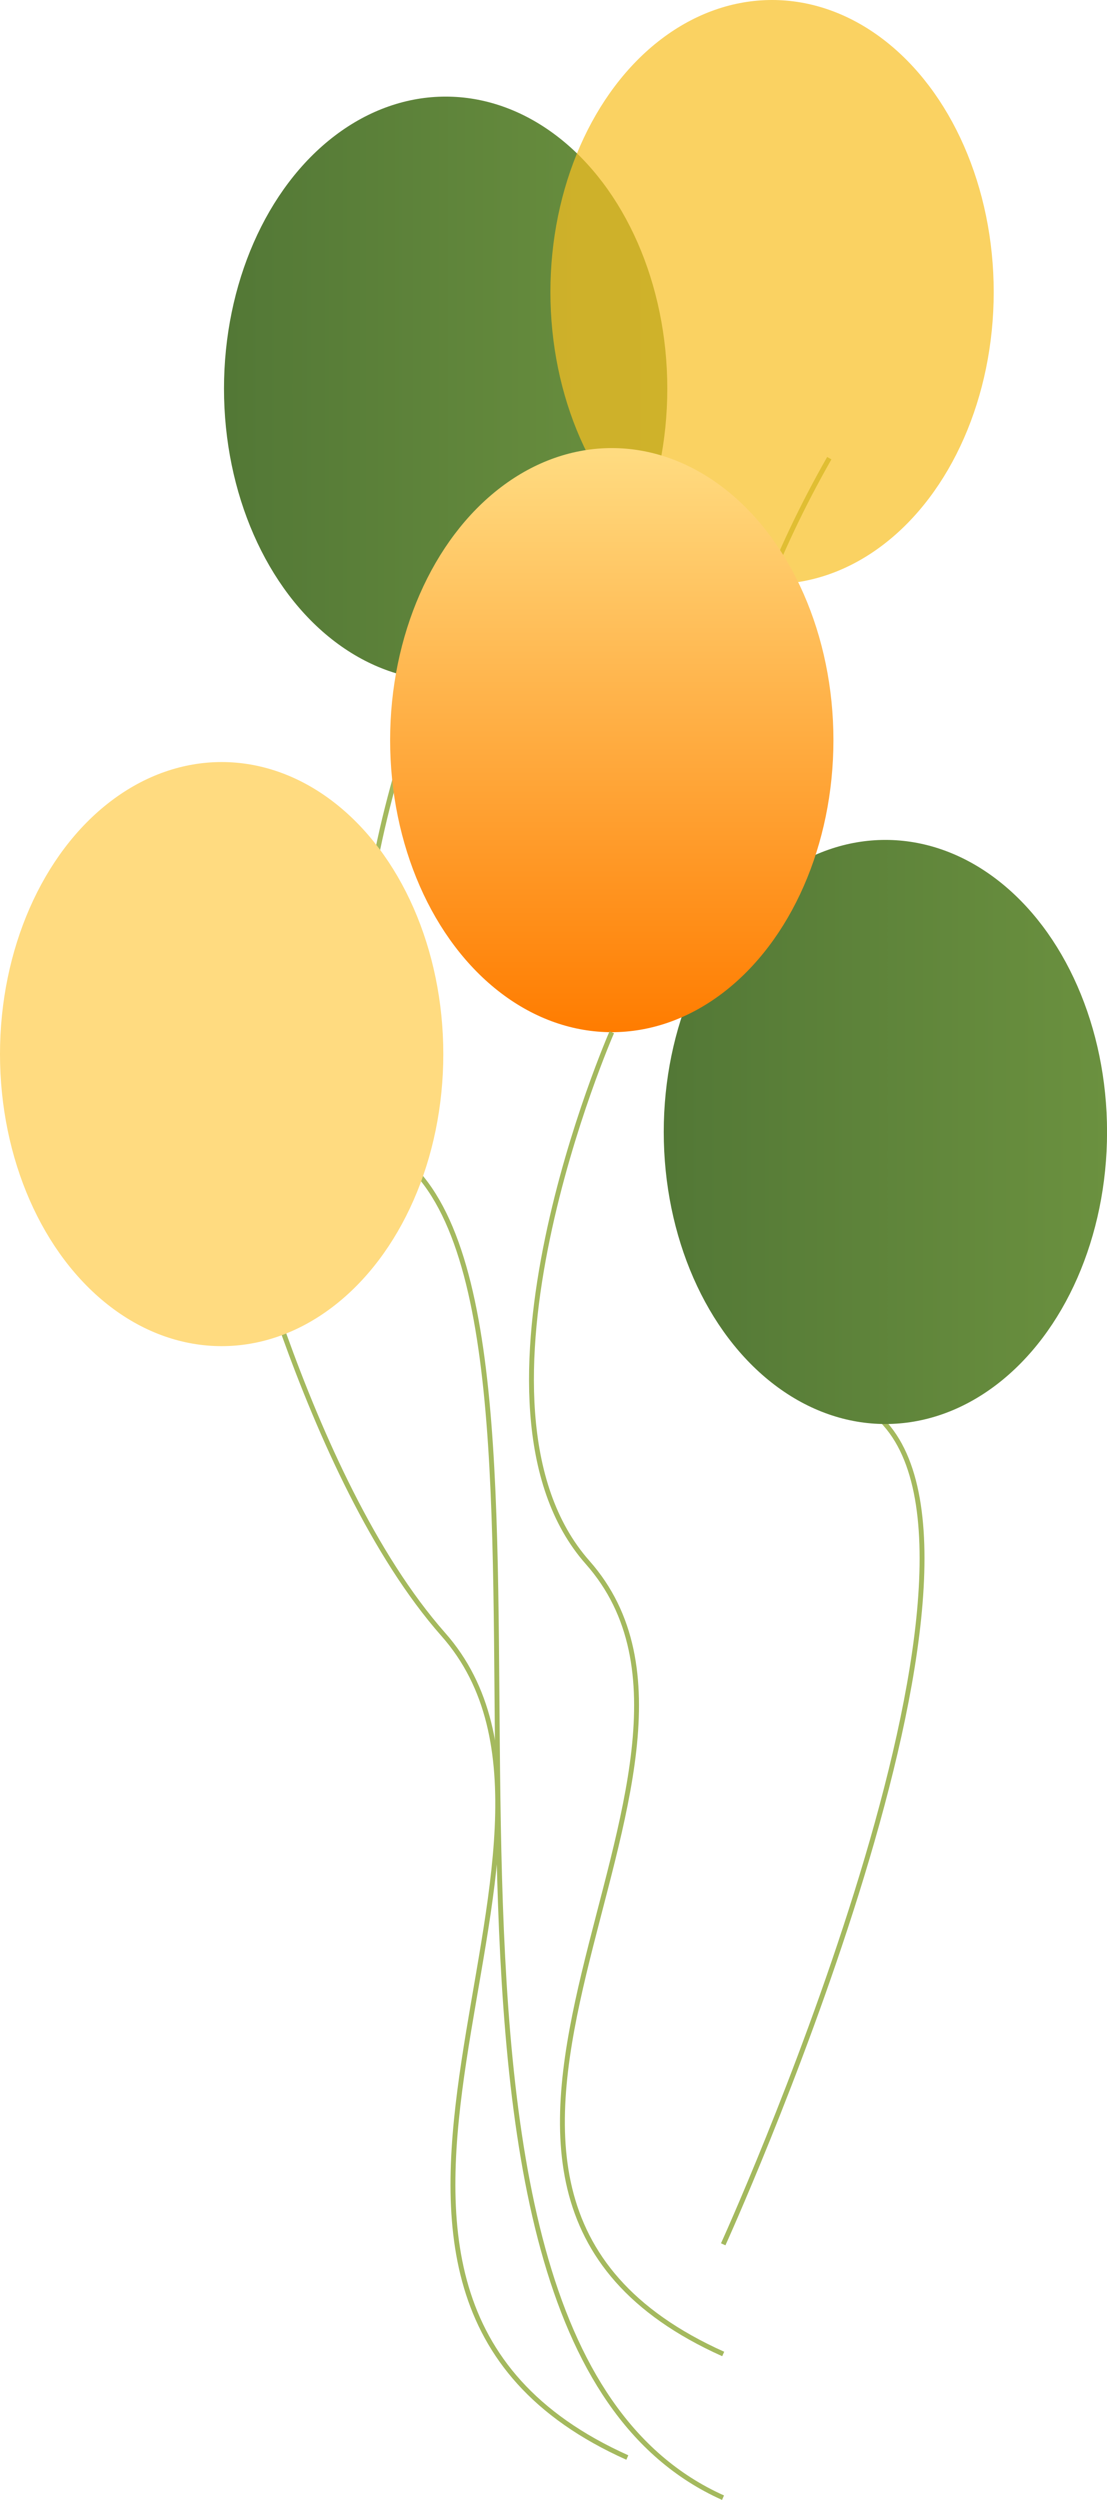 <?xml version="1.0" encoding="UTF-8"?> <svg xmlns="http://www.w3.org/2000/svg" xmlns:xlink="http://www.w3.org/1999/xlink" viewBox="0 0 227.09 512.39"><defs><style>.cls-1{fill:none;stroke:#a4b95e;stroke-miterlimit:10;}.cls-2{fill:url(#Безымянный_градиент_388);}.cls-3{fill:url(#Безымянный_градиент_388-2);}.cls-4{fill:#f7c023;opacity:0.71;}.cls-5{fill:#ffdb80;}.cls-6{fill:url(#Безымянный_градиент_62);}</style><linearGradient id="Безымянный_градиент_388" x1="45.96" y1="79.66" x2="136.89" y2="79.66" gradientUnits="userSpaceOnUse"><stop offset="0.01" stop-color="#537836"></stop><stop offset="1" stop-color="#6b913f"></stop></linearGradient><linearGradient id="Безымянный_градиент_388-2" x1="136.16" y1="232.01" x2="227.09" y2="232.01" xlink:href="#Безымянный_градиент_388"></linearGradient><linearGradient id="Безымянный_градиент_62" x1="125.5" y1="91.84" x2="125.5" y2="211.57" gradientUnits="userSpaceOnUse"><stop offset="0.01" stop-color="#ffdb80"></stop><stop offset="1" stop-color="#ff7c00"></stop></linearGradient></defs><g id="Layer_2" data-name="Layer 2"><g id="Layer_2-2" data-name="Layer 2"><path class="cls-1" d="M47,236.27S62.41,302.7,90.94,335c37.84,42.78-39.16,134.25,37.75,168.7"></path><path class="cls-1" d="M90.68,131.84s-33.49,76.42-5,108.67c37.84,42.78-14.27,237,62.64,271.42"></path><path class="cls-1" d="M148.36,460s61.79-135.83,33.27-168.09c-37.84-42.78-56.13-119.73-11.51-198"></path><ellipse class="cls-2" cx="91.42" cy="79.66" rx="45.47" ry="59.86"></ellipse><ellipse class="cls-3" cx="181.63" cy="232.01" rx="45.47" ry="59.86"></ellipse><ellipse class="cls-4" cx="158.38" cy="59.86" rx="45.47" ry="59.86"></ellipse><ellipse class="cls-5" cx="45.47" cy="216.05" rx="45.47" ry="59.86"></ellipse><ellipse class="cls-6" cx="125.5" cy="151.7" rx="45.47" ry="59.86"></ellipse><path class="cls-1" d="M125.5,211.57S92,288,120.54,320.24C158.38,363,71.45,448,148.36,482.48"></path></g></g></svg> 